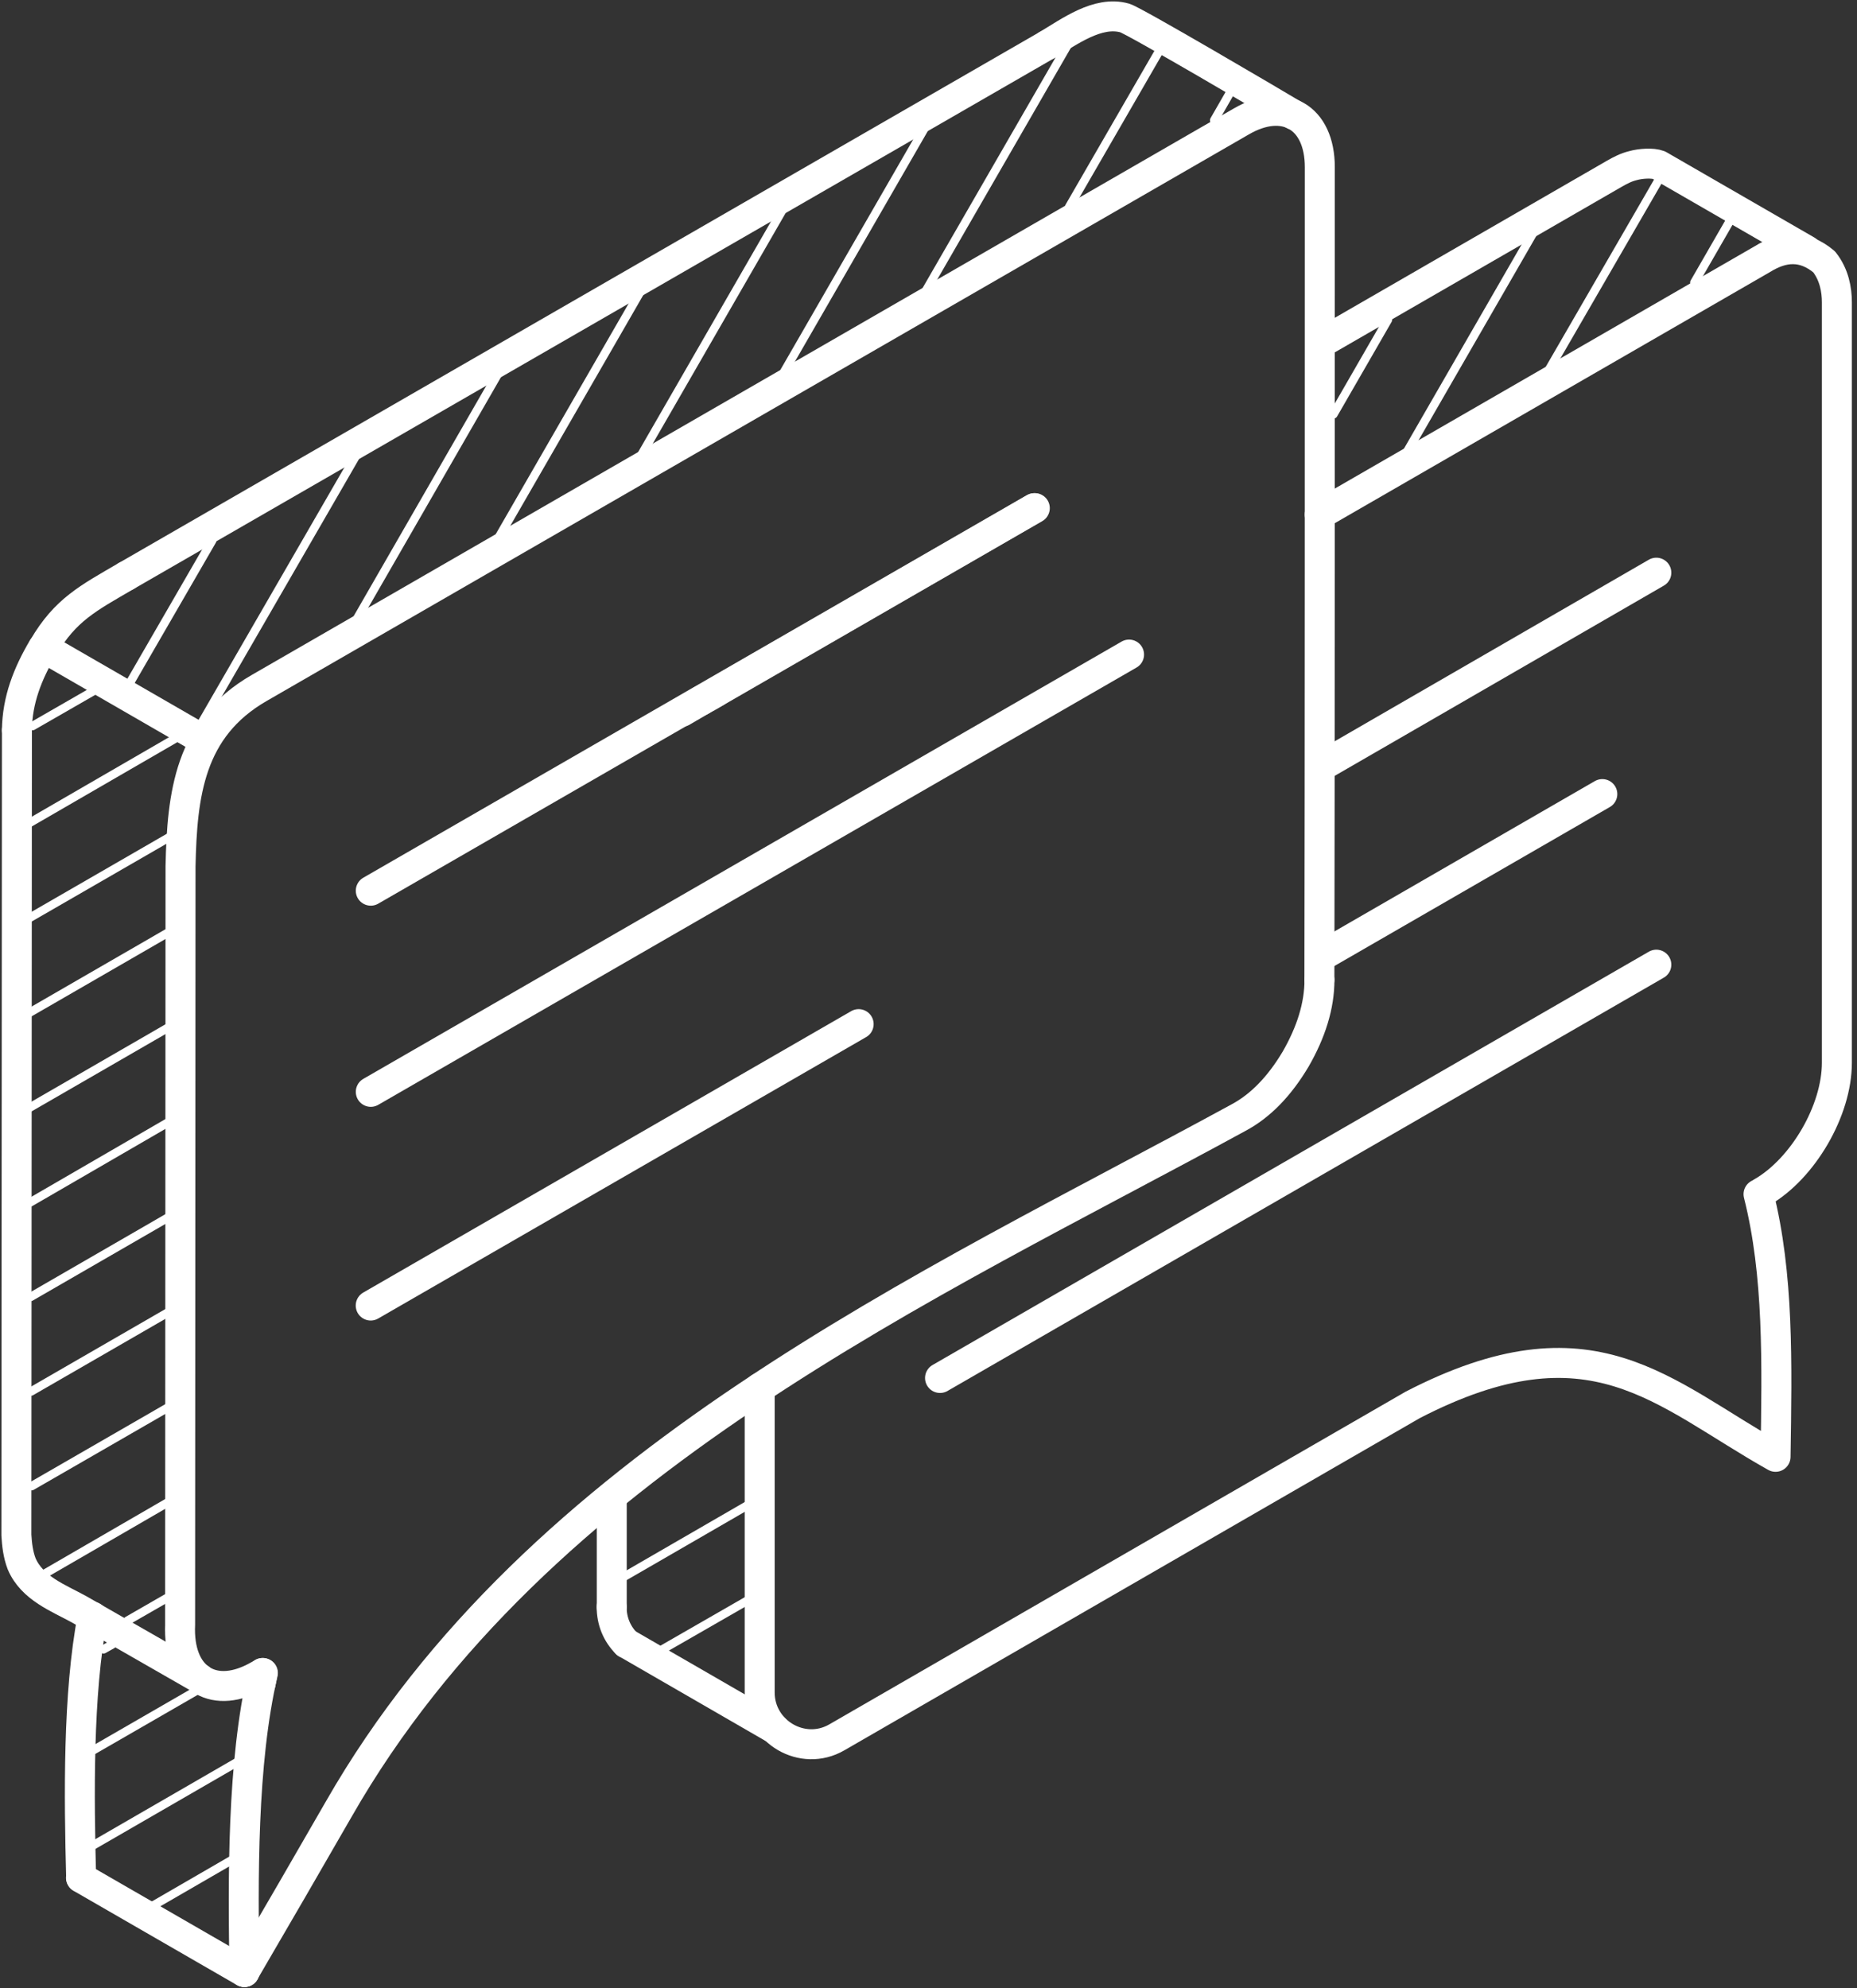<?xml version="1.0" encoding="UTF-8"?> <svg xmlns="http://www.w3.org/2000/svg" width="340" height="364" viewBox="0 0 340 364" fill="none"><rect x="0" y="0" width="340" height="364" fill="#333333" stroke="none"/> <path d="M330.841 45.869L303.733 30.228C302.579 29.775 300.324 29.934 298.987 30.323C297.755 30.616 296.68 31.174 295.605 31.788L241.703 62.895" stroke="white" stroke-width="5.484" stroke-miterlimit="22.926" stroke-linecap="round" stroke-linejoin="round"></path> <path d="M322.641 218.229C330.122 213.895 336.317 203.31 336.317 194.55C336.317 160.711 336.317 89.243 336.317 55.351C336.317 53.083 335.844 50.282 333.981 47.935C330.148 44.709 326.394 45.137 322.693 47.429C295.655 63.003 268.669 78.63 241.631 94.202" stroke="white" stroke-width="5.49" stroke-miterlimit="22.926" stroke-linecap="round" stroke-linejoin="round"></path> <path d="M36.615 307.301L14.449 294.594C10.739 292.556 5.832 290.742 3.952 286.248C3.317 284.595 3.098 282.742 3 281.021L3.098 133.661" stroke="white" stroke-width="5.49" stroke-miterlimit="22.926" stroke-linecap="round" stroke-linejoin="round"></path> <path d="M241.57 179.396C241.647 143.091 241.647 66.903 241.647 30.611C241.647 21.424 235.127 17.65 227.246 22.25C167.307 56.797 107.368 91.397 47.455 125.944C34.671 133.303 33.336 145.437 33.054 158.611L32.977 297.531" stroke="white" stroke-width="5.49" stroke-miterlimit="22.926" stroke-linecap="round" stroke-linejoin="round"></path> <path d="M67.873 239.002L157.213 187.483" stroke="white" stroke-width="5.484" stroke-miterlimit="22.926" stroke-linecap="round" stroke-linejoin="round"></path> <path d="M67.887 199.881L206.722 119.828" stroke="white" stroke-width="5.484" stroke-miterlimit="22.926" stroke-linecap="round" stroke-linejoin="round"></path> <path d="M67.884 163.057L189.357 93.03" stroke="white" stroke-width="5.484" stroke-miterlimit="22.926" stroke-linecap="round" stroke-linejoin="round"></path> <path d="M44.748 360.984C50.549 351.05 56.299 341.144 62.023 331.185C98.448 267.504 170.092 235.517 226.693 204.637C230.8 202.465 234.291 198.812 237.218 193.891C240.067 188.945 241.581 184.091 241.581 179.398" stroke="white" stroke-width="5.484" stroke-miterlimit="22.926" stroke-linecap="round" stroke-linejoin="round"></path> <path d="M32.958 298.345C32.958 307.531 39.371 311.279 47.351 306.692" stroke="white" stroke-width="5.484" stroke-miterlimit="22.926" stroke-linecap="round" stroke-linejoin="round"></path> <path d="M172.11 252.264L303.261 176.597" stroke="white" stroke-width="5.484" stroke-miterlimit="22.926" stroke-linecap="round" stroke-linejoin="round"></path> <path d="M293.372 145.368L242.203 174.902" stroke="white" stroke-width="5.484" stroke-miterlimit="22.926" stroke-linecap="round" stroke-linejoin="round"></path> <path d="M303.261 104.837L242.257 140.09" stroke="white" stroke-width="5.484" stroke-miterlimit="22.926" stroke-linecap="round" stroke-linejoin="round"></path> <path d="M8.186 118.681L37.093 135.361" stroke="white" stroke-width="5.484" stroke-miterlimit="22.926" stroke-linecap="round" stroke-linejoin="round"></path> <path d="M47.726 308.146L48.068 306.266" stroke="white" stroke-width="5.484" stroke-miterlimit="22.926" stroke-linecap="round" stroke-linejoin="round"></path> <path d="M191.705 8.239C195.782 5.826 200.987 1.893 205.936 3.293C207.705 3.814 233.115 18.76 236.91 21.039" stroke="white" stroke-width="5.484" stroke-miterlimit="22.926" stroke-linecap="round" stroke-linejoin="round"></path> <path d="M23.113 105.443L191.704 8.243" stroke="white" stroke-width="5.484" stroke-miterlimit="22.926" stroke-linecap="round" stroke-linejoin="round"></path> <path d="M7.938 118.496C11.976 111.616 16.088 109.536 23.119 105.441" stroke="white" stroke-width="5.484" stroke-miterlimit="22.926" stroke-linecap="round" stroke-linejoin="round"></path> <path d="M3.092 133.666C3.164 128.145 5.055 123.347 7.818 118.652" stroke="white" stroke-width="5.484" stroke-miterlimit="22.926" stroke-linecap="round" stroke-linejoin="round"></path> <path d="M14.857 343.754C14.469 329.036 14.226 310.089 16.946 295.968" stroke="white" stroke-width="5.484" stroke-miterlimit="22.926" stroke-linecap="round" stroke-linejoin="round"></path> <path d="M44.743 361.018L14.826 343.762" stroke="white" stroke-width="5.484" stroke-miterlimit="22.926" stroke-linecap="round" stroke-linejoin="round"></path> <path d="M48.134 306.267C44.29 322.708 44.486 344.201 44.755 361.016" stroke="white" stroke-width="5.484" stroke-miterlimit="22.926" stroke-linecap="round" stroke-linejoin="round"></path> <path d="M139.092 254.081V309.843C139.092 317.054 146.947 321.668 153.206 318.055L258.655 257.189C291.491 240.216 304.27 255.003 325.087 266.694C325.349 249.428 325.689 233.334 321.971 218.615" stroke="white" stroke-width="5.49" stroke-miterlimit="22.926" stroke-linecap="round" stroke-linejoin="round"></path> <path d="M114.717 300.851L141.804 316.492" stroke="white" stroke-width="5.484" stroke-miterlimit="22.926" stroke-linecap="round" stroke-linejoin="round"></path> <path d="M111.989 294.187C111.989 296.761 112.935 299.068 114.702 300.855" stroke="white" stroke-width="5.484" stroke-miterlimit="22.926" stroke-linecap="round" stroke-linejoin="round"></path> <path d="M112.008 273.985V294.184" stroke="white" stroke-width="5.484" stroke-miterlimit="22.926" stroke-linecap="round" stroke-linejoin="round"></path> <path d="M128.351 128.265L124.88 130.293" stroke="white" stroke-width="5.484" stroke-miterlimit="22.926" stroke-linecap="round" stroke-linejoin="round"></path> <path d="M131.068 126.708C130.368 127.163 129.368 127.708 128.344 128.268" stroke="white" stroke-width="5.484" stroke-miterlimit="22.926" stroke-linecap="round" stroke-linejoin="round"></path> <path d="M189.465 93.021L131.085 126.701" stroke="white" stroke-width="5.484" stroke-miterlimit="22.926" stroke-linecap="round" stroke-linejoin="round"></path> <path d="M136.957 292.944L121.165 302.021" stroke="white" stroke-width="1.551" stroke-miterlimit="10" stroke-linecap="round"></path> <path d="M137.197 275.383L114.045 288.771" stroke="white" stroke-width="1.551" stroke-miterlimit="10" stroke-linecap="round"></path> <path d="M30.486 292.584L23.345 296.691" stroke="white" stroke-width="1.551" stroke-miterlimit="10" stroke-linecap="round"></path> <path d="M30.877 274.955L7.816 288.316" stroke="white" stroke-width="1.551" stroke-miterlimit="10" stroke-linecap="round"></path> <path d="M30.877 257.597L5.793 272.062" stroke="white" stroke-width="1.551" stroke-miterlimit="10" stroke-linecap="round"></path> <path d="M30.769 240.257L5.686 254.736" stroke="white" stroke-width="1.551" stroke-miterlimit="10" stroke-linecap="round"></path> <path d="M30.704 222.925L5.621 237.416" stroke="white" stroke-width="1.551" stroke-miterlimit="10" stroke-linecap="round"></path> <path d="M30.703 205.522L5.523 220.123" stroke="white" stroke-width="1.551" stroke-miterlimit="10" stroke-linecap="round"></path> <path d="M30.768 188.136L5.393 202.791" stroke="white" stroke-width="1.551" stroke-miterlimit="10" stroke-linecap="round"></path> <path d="M30.943 170.635L5.298 185.449" stroke="white" stroke-width="1.551" stroke-miterlimit="10" stroke-linecap="round"></path> <path d="M31.204 153.147L5.24 168.133" stroke="white" stroke-width="1.551" stroke-miterlimit="10" stroke-linecap="round"></path> <path d="M32.638 134.877L5.08 150.836" stroke="white" stroke-width="1.551" stroke-miterlimit="10" stroke-linecap="round"></path> <path d="M17.099 126.507L5.948 132.92" stroke="white" stroke-width="1.551" stroke-miterlimit="10" stroke-linecap="round"></path> <path d="M42.483 340.488L28.181 348.766" stroke="white" stroke-width="1.551" stroke-miterlimit="10" stroke-linecap="round"></path> <path d="M43.874 322.318L16.703 338.023" stroke="white" stroke-width="1.551" stroke-miterlimit="10" stroke-linecap="round"></path> <path d="M36.114 309.425L17.1 320.396" stroke="white" stroke-width="1.551" stroke-miterlimit="10" stroke-linecap="round"></path> <path d="M20.489 301.078L18.957 301.932" stroke="white" stroke-width="1.551" stroke-miterlimit="10" stroke-linecap="round"></path> <path d="M225.173 17.036L222.31 22.021" stroke="white" stroke-width="1.551" stroke-miterlimit="10" stroke-linecap="round"></path> <path d="M212.59 8.733L195.766 37.852" stroke="white" stroke-width="1.551" stroke-miterlimit="10" stroke-linecap="round"></path> <path d="M195.485 8.214L169.413 53.412" stroke="white" stroke-width="1.551" stroke-miterlimit="10" stroke-linecap="round"></path> <path d="M169.406 23.253L143.321 68.494" stroke="white" stroke-width="1.551" stroke-miterlimit="10" stroke-linecap="round"></path> <path d="M143.369 38.27L117.274 83.551" stroke="white" stroke-width="1.551" stroke-miterlimit="10" stroke-linecap="round"></path> <path d="M117.289 53.317L91.186 98.598" stroke="white" stroke-width="1.551" stroke-miterlimit="10" stroke-linecap="round"></path> <path d="M91.253 68.308L65.169 113.615" stroke="white" stroke-width="1.551" stroke-miterlimit="10" stroke-linecap="round"></path> <path d="M65.346 83.154L36.233 133.543" stroke="white" stroke-width="1.551" stroke-miterlimit="10" stroke-linecap="round"></path> <path d="M38.853 98.95L23.514 125.469" stroke="white" stroke-width="1.551" stroke-miterlimit="10" stroke-linecap="round"></path> <path d="M316.757 40.384L310.225 51.717" stroke="white" stroke-width="1.551" stroke-miterlimit="10" stroke-linecap="round"></path> <path d="M304.195 32.085L283.665 67.564" stroke="white" stroke-width="1.551" stroke-miterlimit="10" stroke-linecap="round"></path> <path d="M280.659 42.734L257.6 82.732" stroke="white" stroke-width="1.551" stroke-miterlimit="10" stroke-linecap="round"></path> <path d="M254.122 58.527L244.133 75.859" stroke="white" stroke-width="1.551" stroke-miterlimit="10" stroke-linecap="round"></path> </svg> 